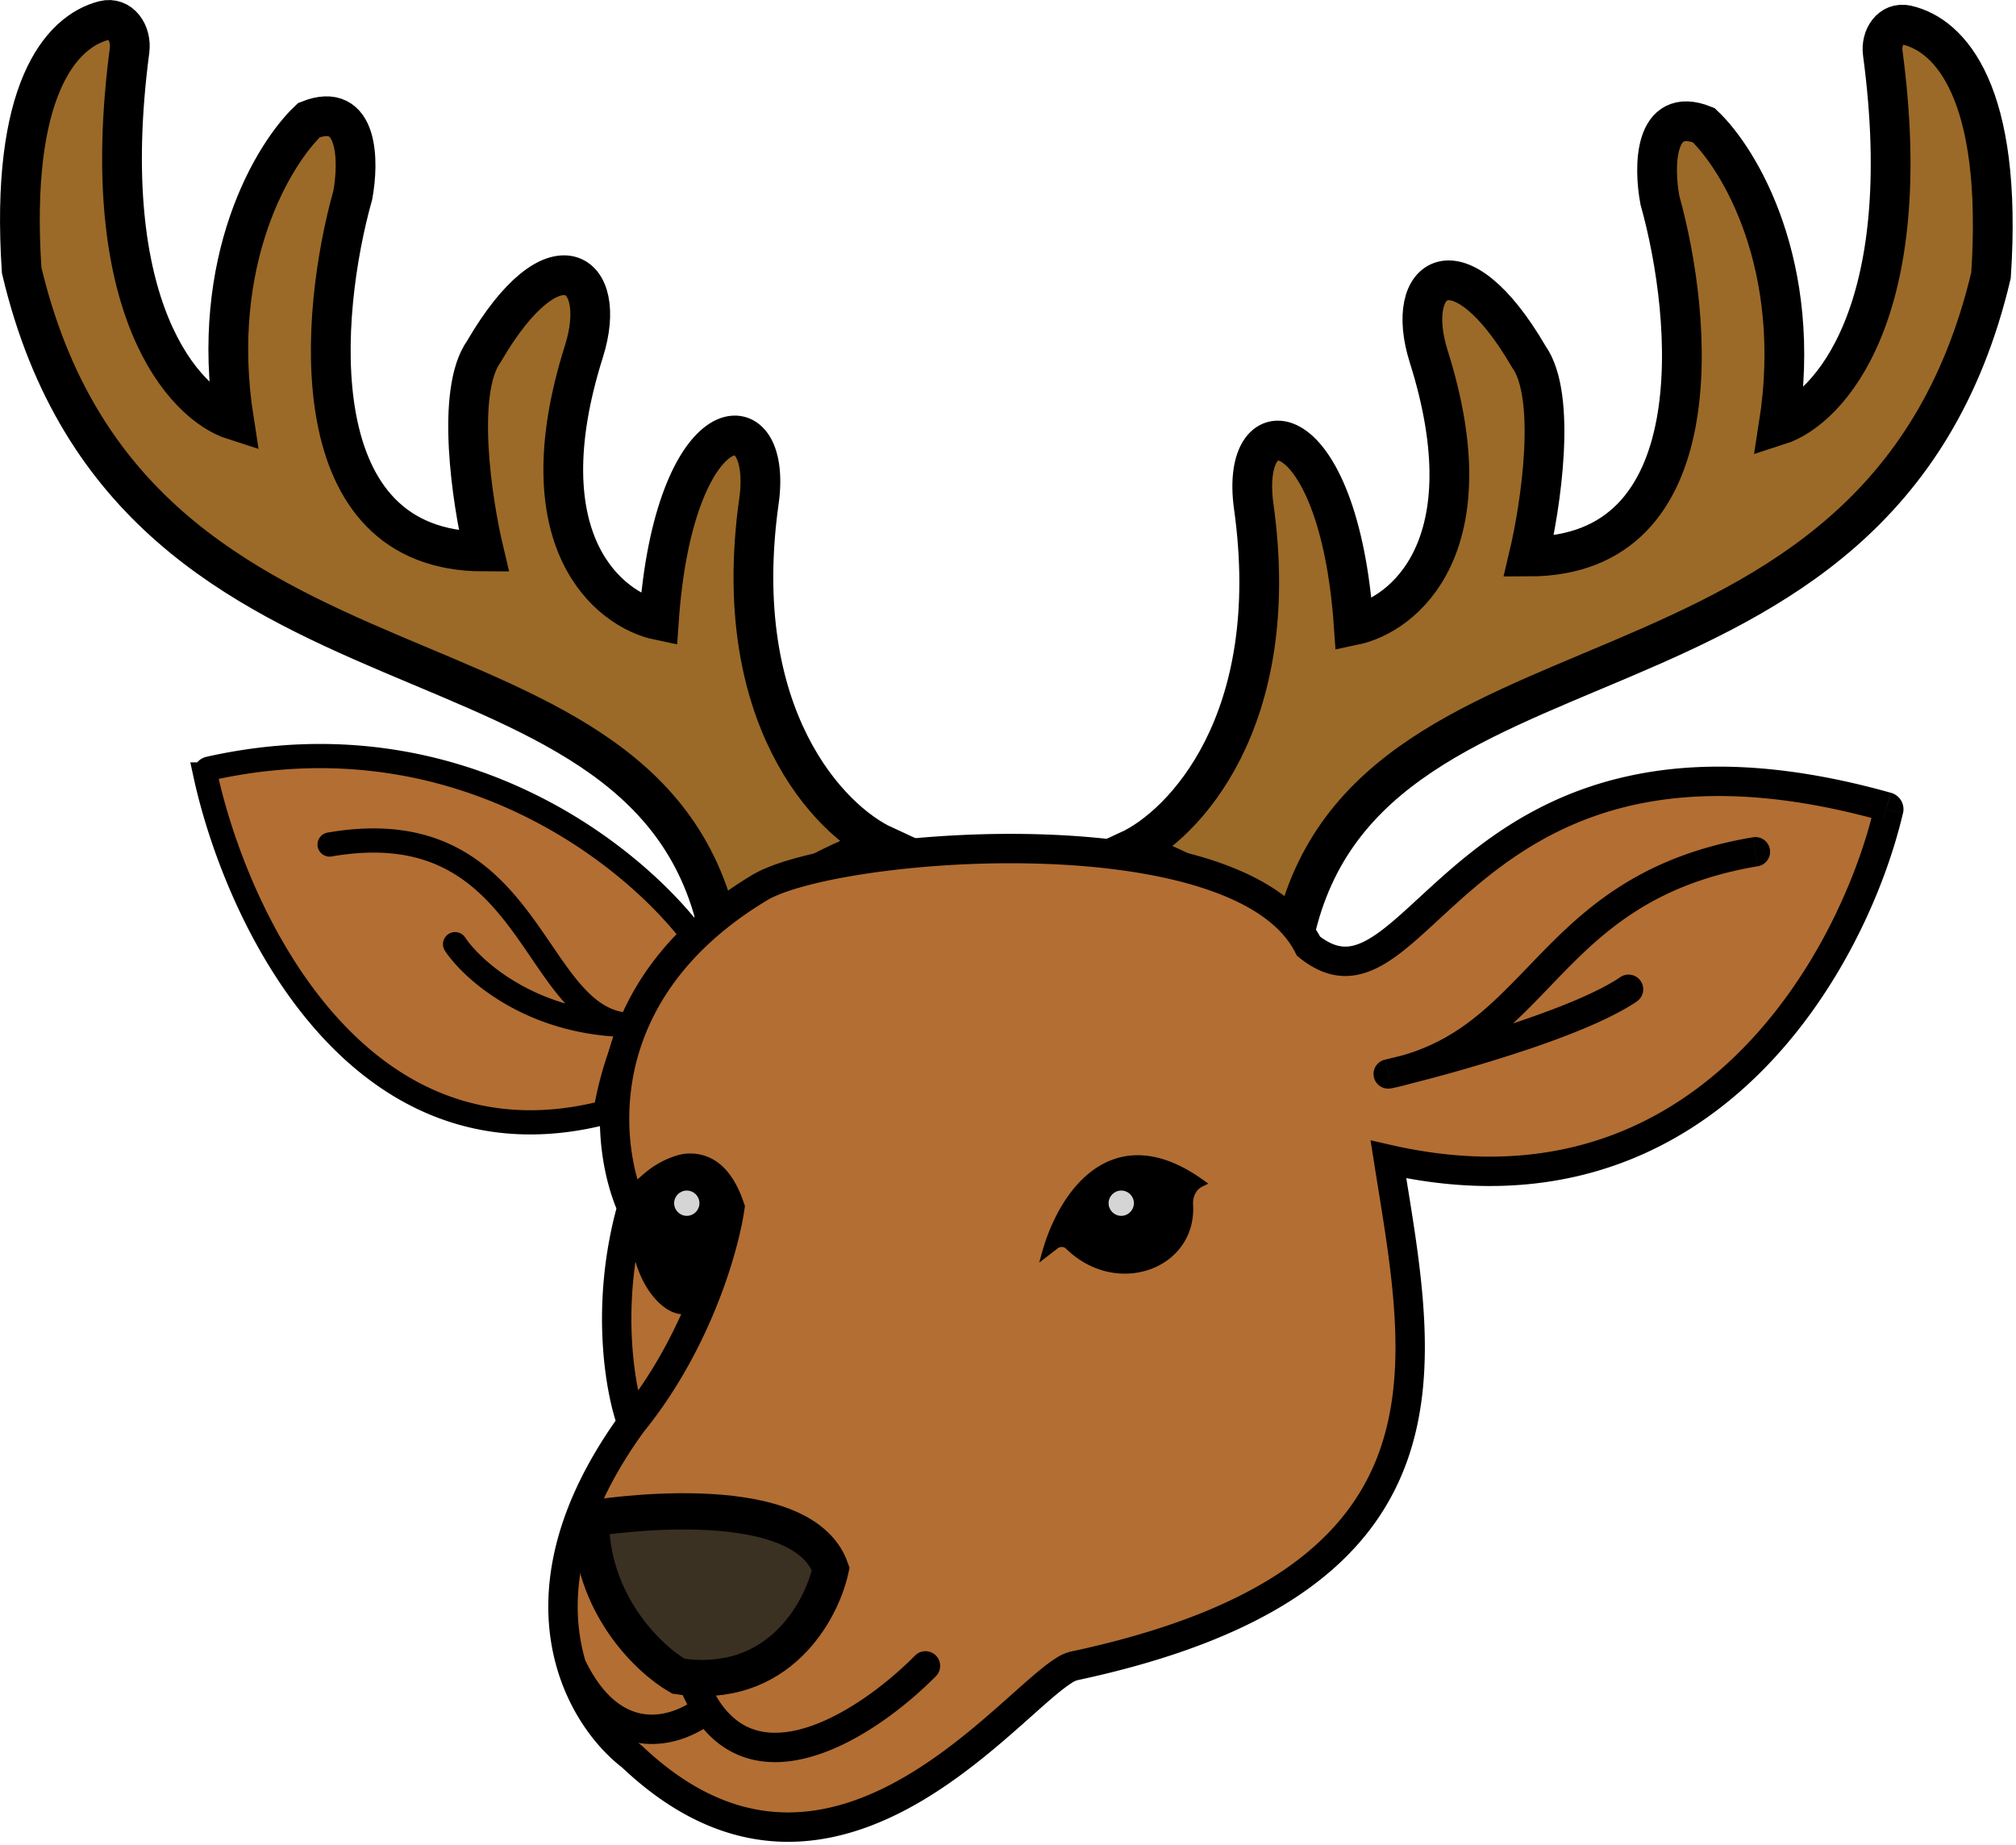 <svg xmlns="http://www.w3.org/2000/svg" width="389" height="356" fill="none" viewBox="0 0 389 356"><path fill="#9B6A28" stroke="#000" stroke-width="7.67" d="M241.92 97.75c5.79 41.5-13.66 61.54-24.1 66.37 6.43 2.01 21.7 8.69 31.34 19.3 11.57-68.06 113.34-38.6 135.02-130.3 2.34-35.26-7.86-46.4-16.3-48.28-2.98-.67-5 2.35-4.59 5.39 6.7 50-10.37 68.72-20.08 71.83 4.85-30.89-7.63-51.48-14.47-57.91-9.65-3.86-9.66 8.05-8.45 14.48 6.42 22.92 10.36 68.76-25.32 68.76 2.3-9.66 5.53-30.9 0-38.6-13.5-23.18-24.23-15.67-19.29 0 11.58 36.67-4.82 49.86-14.47 51.87-2.9-41.5-22.15-43.42-19.29-22.9Zm-95.49-.97c-5.79 41.5 13.66 61.54 24.1 66.37-6.42 2-21.7 8.68-31.33 19.3-11.57-68.07-113.34-38.6-135.02-130.3-2.3-34.66 7.5-46.02 15.85-48.18 3.21-.83 5.4 2.45 4.97 5.74-6.53 49.67 10.46 68.28 20.14 71.37-4.84-30.88 7.63-51.47 14.48-57.9 9.64-3.86 9.65 8.04 8.45 14.48-6.43 22.92-10.37 68.76 25.31 68.76-2.3-9.66-5.53-30.9 0-38.61 13.5-23.18 24.24-15.67 19.29 0-11.58 36.68 4.83 49.87 14.47 51.88 2.91-41.5 22.15-43.43 19.3-22.91Z"/><path fill="#B36E33" d="M40.35 148.31c48.87-10.96 83.4 17.95 94.6 33.88-5.76 3.34-9.97 9.38-12.9 15.6a65 65 0 0 0-5.23 16.85c-47.85 12.37-71.24-37.73-77.2-65.2a.96.96 0 0 1 .73-1.13"/><path stroke="#000" stroke-linecap="round" stroke-width="4.67" d="M63.6 162.96c39.91-6.93 38.7 34.83 58.45 34.83m0 0a65 65 0 0 0-5.23 16.85c-47.85 12.37-71.24-37.73-77.2-65.2a.96.96 0 0 1 .73-1.13c48.87-10.96 83.4 17.95 94.6 33.88-5.76 3.34-9.97 9.38-12.9 15.6Zm0 0c-19.05 0-30.76-10.4-34.24-15.6"/><path fill="#B36E33" d="M121.94 232.98c-5.49-12.34-8.23-41.97 24.67-61.72 14.39-8.64 92.72-15.02 105.88 11.32 21.54 17.45 28.75-50.16 111.58-26.88.25.07.42.32.36.57-6.7 28.57-35.16 81.37-96.52 67.45 6.16 39.1 16.44 81.27-60.65 97.73-9.25 1.98-45.23 55.55-85.32 17.49-4.22-3.18-9.14-9.16-11.65-17.49-3.47-11.52-2.34-27.53 11.65-46.85-2.22-5.97-5.33-22.64 0-41.62"/><path fill="#000" d="m146.6 171.26 1.47 2.43zm105.89 11.32-2.54 1.26.28.55.47.39zm111.58-26.88.77-2.73zm.36.57-2.76-.65zm-96.52 67.45.62-2.76-4.08-.93.66 4.14zm-60.65 97.73-.6-2.77zm-85.32 17.49 1.95-2.06-.12-.1-.13-.1zm18.9-105.96 2.8.4.1-.67-.22-.63zm39.75 90.46a2.83 2.83 0 1 0-4.03-3.98l2.01 2zm-44.22 6.28 2.37-1.55zm-.98-9.09a2.83 2.83 0 1 0-5.43 1.64l2.72-.82zm203.8-153.48a2.83 2.83 0 1 0-.95-5.59l.47 2.8zm-71.28 40.08-.65-2.76a2.83 2.83 0 0 0 1.21 5.53zm47.92-13.99a2.83 2.83 0 0 0-3.19-4.69l1.6 2.34zm-193.9 39.74 2.6-1.15c-2.52-5.66-4.47-15.51-1.9-26.27 2.56-10.65 9.62-22.37 25.44-31.87l-1.46-2.43-1.46-2.43c-17.08 10.25-25.1 23.22-28.03 35.4-2.9 12.09-.74 23.22 2.22 29.9zm24.68-61.72 1.46 2.43c1.45-.87 3.95-1.84 7.41-2.76 3.42-.92 7.6-1.75 12.3-2.44 9.42-1.38 20.8-2.16 32.15-1.85 11.37.3 22.56 1.69 31.63 4.55 9.17 2.89 15.62 7.1 18.39 12.66l2.54-1.27 2.53-1.27c-3.8-7.62-12.09-12.48-21.75-15.53-9.77-3.08-21.53-4.5-33.18-4.81-11.68-.31-23.4.48-33.13 1.9-4.86.72-9.27 1.6-12.95 2.58-3.62.97-6.72 2.1-8.86 3.38zm105.88 11.32-1.79 2.2c3.1 2.5 6.23 3.71 9.53 3.53 3.19-.18 6.08-1.63 8.77-3.52s5.45-4.43 8.34-7.1c2.95-2.71 6.1-5.64 9.72-8.52 7.2-5.72 16.16-11.2 28.27-13.87 12.13-2.67 27.63-2.59 47.98 3.13l.76-2.73.77-2.73c-21.07-5.92-37.53-6.12-50.73-3.2-13.2 2.9-22.93 8.88-30.58 14.97-3.8 3.02-7.11 6.1-10.03 8.78-2.96 2.73-5.45 5-7.77 6.63s-4.17 2.4-5.81 2.5c-1.56.08-3.35-.42-5.65-2.28zm111.94-26.31-2.76-.65c-3.26 13.9-11.84 33.7-26.97 48.27-15 14.43-36.5 23.8-66.17 17.07l-.62 2.76-.63 2.77c31.7 7.19 55.1-2.89 71.35-18.52 16.12-15.5 25.12-36.38 28.56-51.05zm-96.52 67.45-2.8.45c1.55 9.86 3.32 19.64 3.93 29.18.62 9.51.06 18.53-2.9 26.77-5.83 16.18-21.4 30.43-59.47 38.56l.59 2.77.59 2.77c39.02-8.33 56.85-23.39 63.62-42.18 3.33-9.26 3.87-19.14 3.23-29.05-.63-9.88-2.47-20.03-4-29.7zm-60.65 97.73-.6-2.77a9 9 0 0 0-2.95 1.31c-.93.58-1.9 1.32-2.92 2.14-2 1.63-4.4 3.8-7.01 6.12-5.3 4.7-11.73 10.23-19.05 14.51-7.32 4.29-15.33 7.22-23.76 6.95-8.36-.27-17.48-3.71-27.08-12.83l-1.95 2.06-1.96 2.06c10.45 9.91 20.86 14.05 30.8 14.38 9.89.32 18.97-3.13 26.81-7.72s14.64-10.46 19.95-15.17c2.7-2.4 4.94-4.43 6.82-5.96q1.4-1.12 2.36-1.74a4 4 0 0 1 1.13-.57zm-85.32-46.85 2.65-.99c-2.02-5.45-5.08-21.51.08-39.86l-2.73-.77-2.73-.76c-5.5 19.6-2.34 36.88.07 43.37zm0-41.62 2.25 1.73a24 24 0 0 1 3.7-3.87 12 12 0 0 1 4.16-2.4c1.2-.33 2.12-.21 2.94.33.91.6 2.11 2.01 3.16 5.12l2.69-.9 2.68-.91c-1.26-3.74-3.03-6.47-5.4-8.04a9 9 0 0 0-7.58-1.06 17.5 17.5 0 0 0-6.26 3.49 30 30 0 0 0-4.6 4.79zm18.9 0-2.81-.39c-.99 7.02-6.06 25.2-18.3 40.22l2.2 1.79 2.2 1.79c13.03-16 18.42-35.22 19.51-43.01zm37.73 88.47-2.01-1.99c-5.02 5.08-12.53 10.92-19.89 13.53-3.66 1.3-7.06 1.71-10.02 1.06-2.87-.64-5.6-2.35-7.91-5.88l-2.37 1.55-2.38 1.55c3.06 4.67 7 7.33 11.43 8.31 4.34.97 8.88.26 13.14-1.25 8.48-3 16.7-9.5 22.03-14.89zm-42.2 8.27 2.37-1.55a29 29 0 0 1-3.35-7.54l-2.71.82-2.72.82a35 35 0 0 0 4.03 9zm-14.43 9.22 1.7-2.26c-3.75-2.83-8.3-8.32-10.63-16.05l-2.72.82-2.71.82c2.69 8.93 7.98 15.4 12.65 18.93zm-11.65-17.49 2.72-.82c-3.18-10.54-2.33-25.64 11.22-44.37l-2.3-1.66-2.29-1.66c-14.42 19.92-15.83 36.83-12.06 49.33zm26.08 8.27-1.81-2.18c-2.26 1.86-6 3.64-9.85 3.26-3.6-.36-8.07-2.7-11.86-10.58l-2.56 1.23-2.55 1.23c4.41 9.18 10.35 13.16 16.4 13.76 5.82.58 11.02-2.04 14.03-4.53zM338.7 164.35l-.47-2.79c-20.4 3.45-31.1 12.5-39.95 21.47s-15.32 17.1-27.78 20.65l.78 2.72.78 2.73c14.23-4.05 21.88-13.63 30.26-22.12s18.06-16.68 36.86-19.86zm-67.4 42.05-.78-2.72q-1.52.43-3.17.77l.57 2.78.56 2.78q1.86-.39 3.6-.88zm-3.38.83.64 2.76 3.43-.84-.69-2.75-.69-2.75-3.34.82zm3.38-.83.69 2.75a312 312 0 0 0 23-6.71c8.07-2.73 16.04-5.93 20.85-9.2l-1.6-2.34-1.59-2.35c-4.1 2.79-11.41 5.79-19.48 8.52a306 306 0 0 1-22.56 6.58zm92.78-50.7-.76 2.73a2.35 2.35 0 0 1-1.64-2.8l2.76.64 2.76.65a3.3 3.3 0 0 0-2.35-3.95z"/><path fill="#3A3122" stroke="#000" stroke-width="7" d="M160.3 302.75c-5.8-16.56-46.3-9.72-46.3-9.72 0 16.56 11.26 27.17 16.89 30.41 19.31 2.91 27.65-12.58 29.41-20.69Z"/><path fill="#000" stroke="#000" stroke-width="1.29" d="M231.9 228.29c-16.74-12.1-26.85 1.39-30.24 13.65l2.07-1.6a1.9 1.9 0 0 1 2.48.2c9.36 9.1 24.05 3.72 23.36-8.07-.1-1.68.65-3.38 2.17-4.1z"/><path fill="#000" stroke="#000" stroke-width="1.27" d="M120.17 230.15c4.43-3.2 8.39-4.58 11.87-4.66 17.19-.37 6.82 37.5-4.93 24.94-3.57-3.81-5.32-10.29-4.7-16.17a3.9 3.9 0 0 0-2.07-4.03z"/><circle cx="216.35" cy="232.17" r="2.44" fill="#D9D9D9" opacity=".98"/><circle cx="132.52" cy="232.17" r="2.44" fill="#D9D9D9" opacity=".98"/></svg>